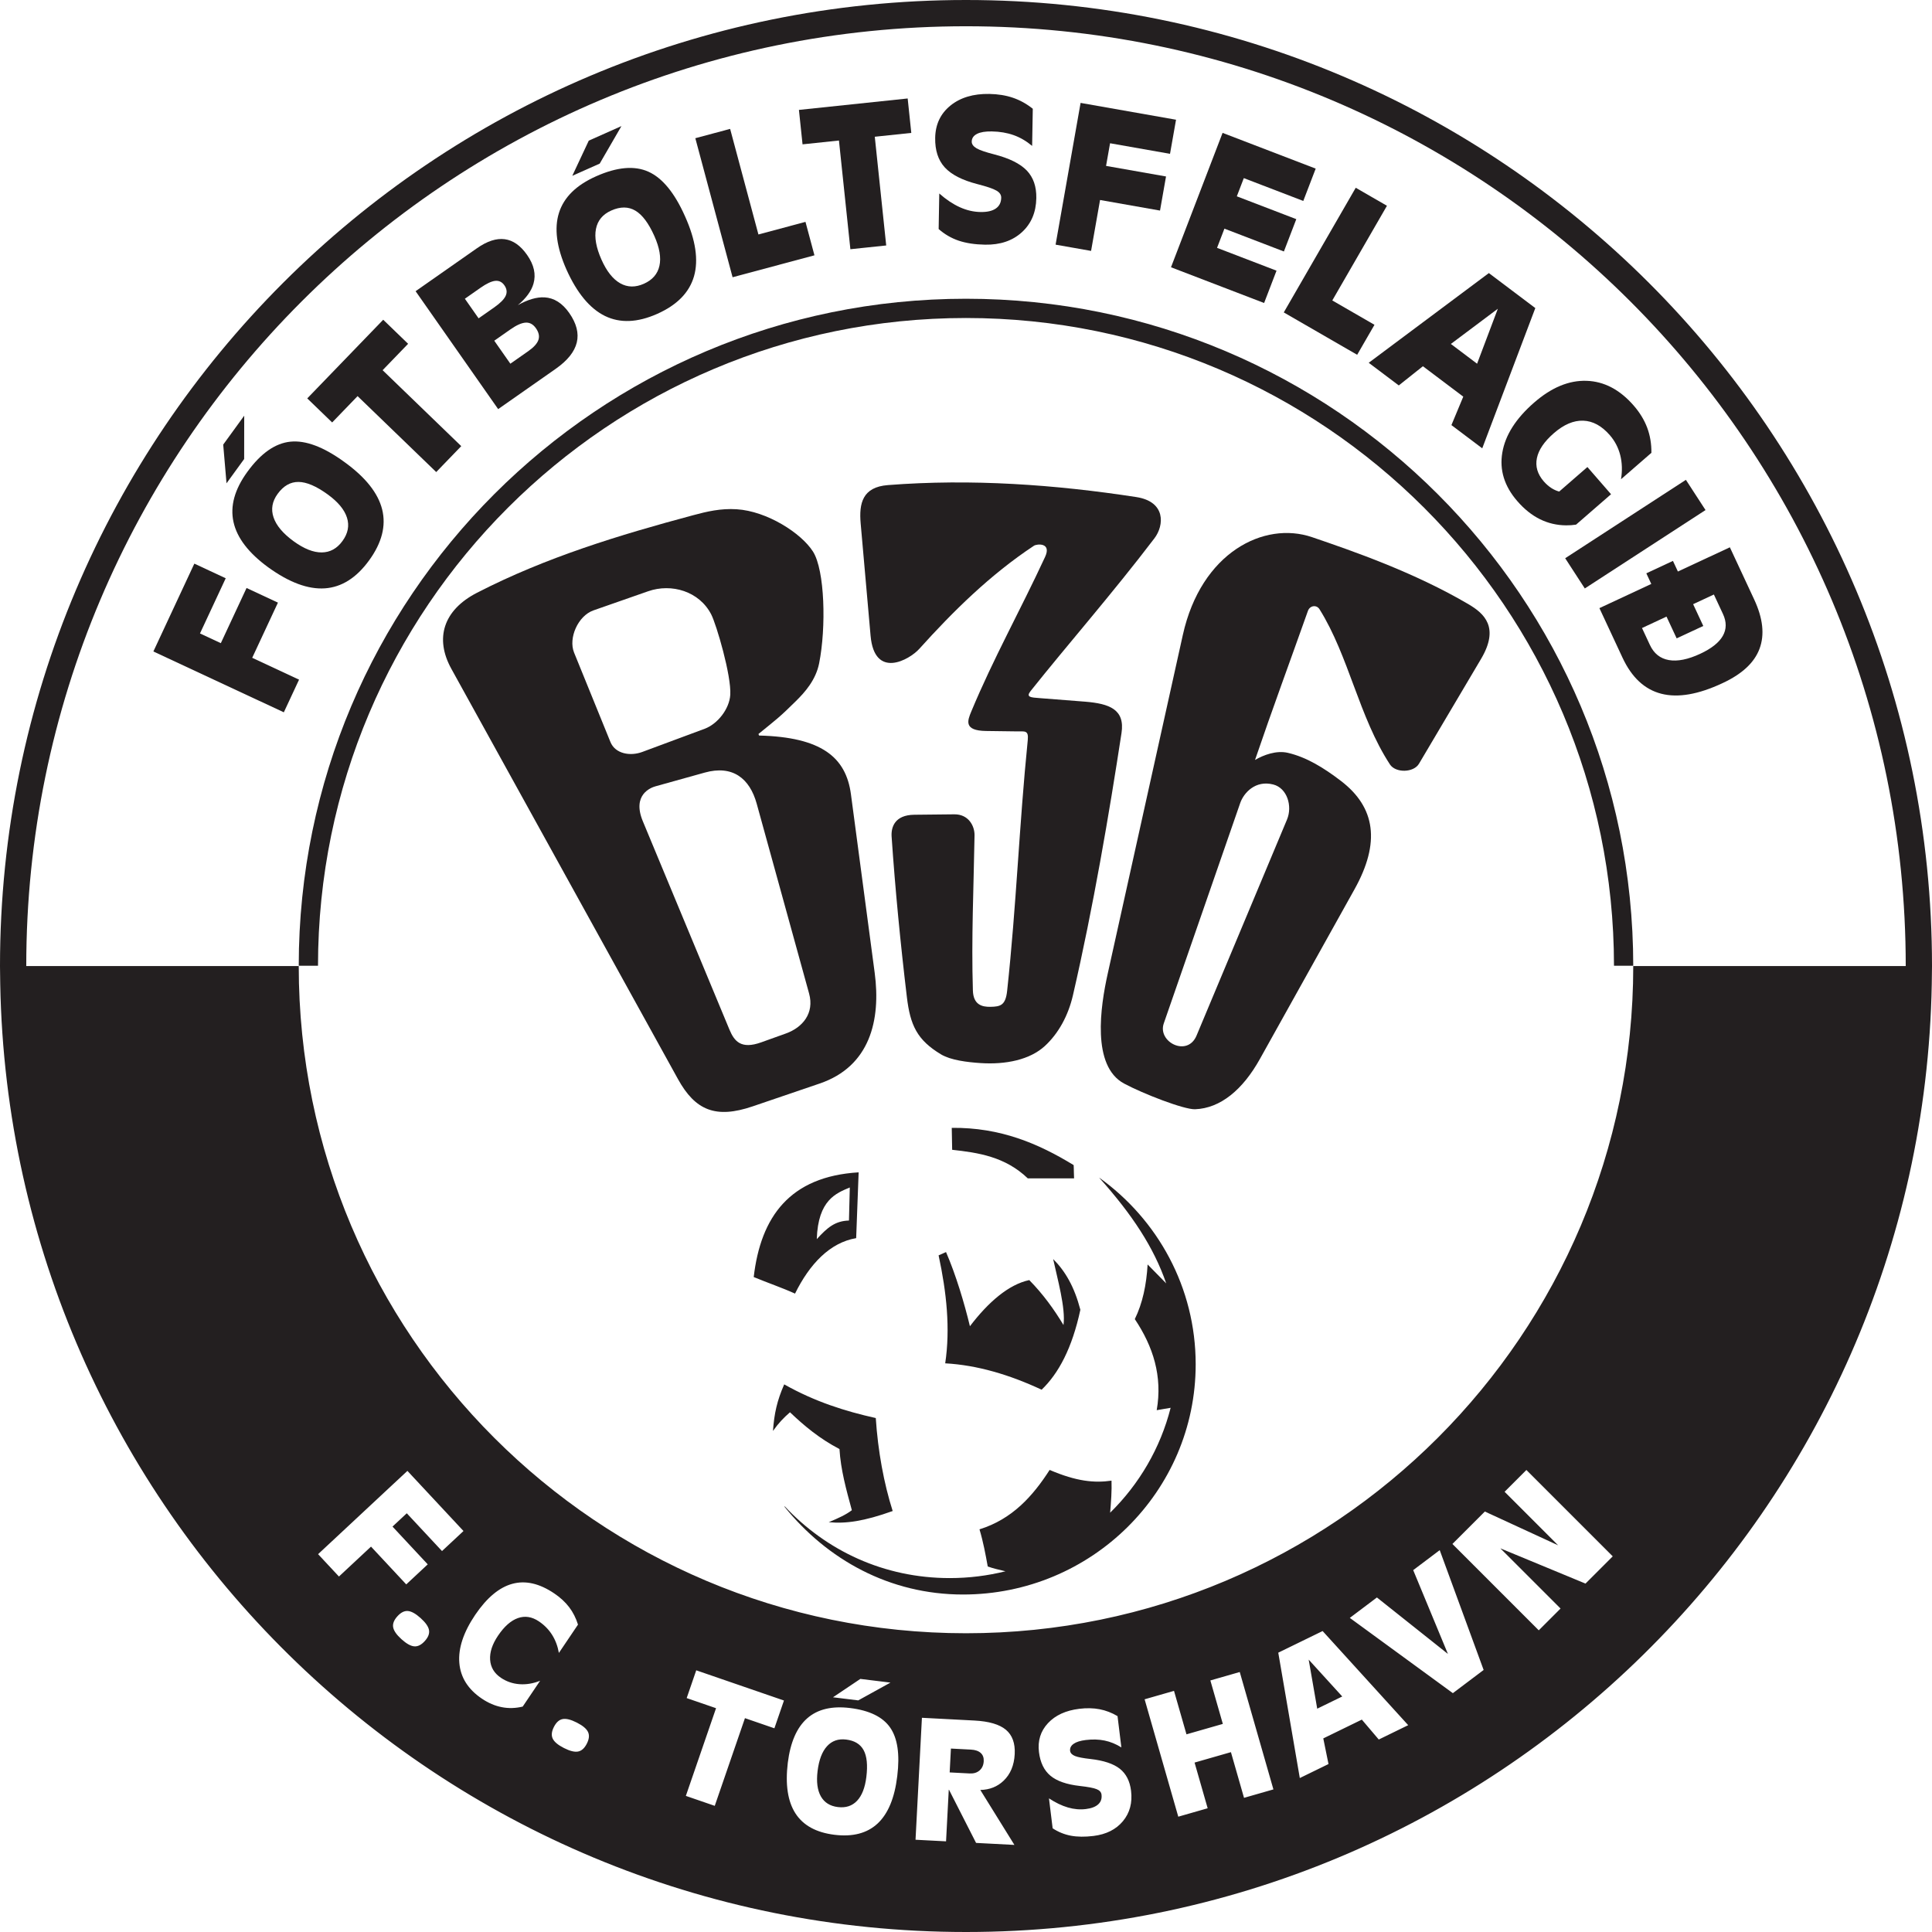 <svg width="480" height="480" viewBox="0 0 480 480" fill="none" xmlns="http://www.w3.org/2000/svg">
<g clip-path="url(#clip0_92_50897)">
<path fill-rule="evenodd" clip-rule="evenodd" d="M240 0C372.525 0 480 107.474 480 240V240.016L479.999 240.07V240.09C479.998 241.521 479.971 242.945 479.944 244.37L479.943 244.441V244.512C477.535 374.955 371.017 480 240 480C108.984 480 2.467 374.954 0.058 244.512L0.057 244.441L0.056 244.37C0.029 242.945 0.002 241.521 0.001 240.09V240.07L0 240.016V240C0 107.474 107.474 0 240.001 0H240ZM79.03 386.128L101.219 365.435L115.152 380.377L112.492 382.859L109.815 385.355L101.062 375.968L97.517 379.274L106.27 388.66L103.608 391.143L100.932 393.638L92.178 384.252L84.21 391.683L81.622 388.908L79.03 386.128ZM104.504 402.011C105.729 403.114 106.421 404.1 106.581 404.971C106.746 405.847 106.398 406.759 105.544 407.707C104.685 408.661 103.815 409.103 102.927 409.03C102.044 408.962 100.991 408.376 99.766 407.274C98.536 406.168 97.844 405.18 97.684 404.309C97.518 403.434 97.867 402.522 98.726 401.569C99.58 400.62 100.45 400.177 101.339 400.25C102.222 400.319 103.275 400.905 104.504 402.011ZM129.863 423.997C128.092 424.423 126.362 424.478 124.668 424.14C122.975 423.813 121.325 423.108 119.719 422.024C116.276 419.702 114.405 416.73 114.116 413.114C113.826 409.499 115.145 405.527 118.064 401.201C120.944 396.954 124.019 394.387 127.284 393.495C130.549 392.602 134.02 393.396 137.692 395.873C139.208 396.897 140.447 398.041 141.407 399.299C142.36 400.553 143.095 402.001 143.601 403.628L138.855 410.665C138.553 408.963 137.985 407.463 137.157 406.156C136.33 404.848 135.243 403.741 133.9 402.835C132.17 401.668 130.433 401.393 128.686 402.005C126.938 402.618 125.285 404.076 123.73 406.383C122.299 408.504 121.646 410.498 121.77 412.366C121.896 414.233 122.788 415.723 124.451 416.844C125.827 417.773 127.36 418.302 129.048 418.43C130.74 418.554 132.451 418.275 134.189 417.583L129.863 423.997ZM143.316 427.976C144.784 428.724 145.708 429.497 146.088 430.297C146.474 431.1 146.374 432.072 145.795 433.209C145.212 434.351 144.486 435.004 143.609 435.164C142.738 435.326 141.569 435.034 140.101 434.285C138.627 433.535 137.703 432.761 137.323 431.961C136.937 431.158 137.037 430.186 137.62 429.043C138.199 427.907 138.926 427.254 139.803 427.095C140.673 426.932 141.842 427.225 143.316 427.976ZM170.398 446.184L177.899 424.397L170.603 421.885L171.788 418.445L172.979 414.984L194.773 422.489L193.588 425.929L192.397 429.39L185.081 426.871L177.579 448.657L173.992 447.422L170.398 446.184ZM207.323 455.848C202.793 455.292 199.562 453.522 197.634 450.544C195.71 447.559 195.075 443.366 195.725 437.957C196.363 432.872 197.965 429.192 200.535 426.923C203.106 424.654 206.66 423.798 211.189 424.354C216.001 424.945 219.325 426.564 221.162 429.218C222.994 431.864 223.585 435.861 222.928 441.202L222.917 441.296C222.266 446.705 220.637 450.62 218.039 453.049C215.436 455.471 211.859 456.405 207.323 455.848ZM208.169 448.96C210.132 449.201 211.719 448.681 212.93 447.402C214.142 446.123 214.915 444.15 215.242 441.49C215.603 438.548 215.38 436.323 214.564 434.821C213.754 433.321 212.305 432.443 210.228 432.188C208.271 431.947 206.686 432.501 205.467 433.848C204.248 435.188 203.465 437.241 203.126 440.002C202.799 442.662 203.072 444.763 203.938 446.298C204.804 447.833 206.212 448.72 208.169 448.96ZM206.954 421.685L213.751 417.119L221.229 418.037L213.232 422.455L206.954 421.685ZM227.461 457.078L229.049 426.779L232.838 426.977L242.101 427.463C245.708 427.652 248.312 428.417 249.911 429.752C251.51 431.093 252.243 433.113 252.102 435.809C251.956 438.6 251.029 440.81 249.321 442.437C247.777 443.905 245.857 444.663 243.557 444.711L252.028 458.365L247.263 458.115L242.502 457.866L235.778 444.662L235.717 444.658L235.045 457.475L231.256 457.277L227.461 457.078ZM235.943 440.351L240.918 440.611C241.917 440.664 242.734 440.415 243.371 439.861C244.009 439.306 244.353 438.54 244.404 437.562C244.45 436.692 244.202 436.01 243.653 435.515C243.105 435.02 242.294 434.741 241.229 434.685L236.253 434.424L235.943 440.351ZM278.602 434.14C277.254 433.299 275.865 432.728 274.435 432.434C273.004 432.141 271.44 432.095 269.759 432.301C268.411 432.466 267.403 432.78 266.739 433.249C266.069 433.72 265.781 434.306 265.867 435.01C265.933 435.546 266.338 435.966 267.077 436.276C267.82 436.573 269.102 436.817 270.936 437.02C274.198 437.388 276.617 438.192 278.205 439.433C279.779 440.675 280.71 442.5 281.007 444.912C281.372 447.893 280.696 450.412 278.983 452.472C277.269 454.526 274.834 455.75 271.665 456.139C269.548 456.399 267.674 456.377 266.045 456.074C264.423 455.763 262.918 455.152 261.527 454.235L260.614 446.797C262.221 447.858 263.782 448.612 265.306 449.057C266.823 449.503 268.316 449.632 269.763 449.455C271.15 449.285 272.183 448.892 272.85 448.28C273.516 447.668 273.791 446.865 273.669 445.867C273.593 445.25 273.183 444.798 272.441 444.507C271.717 444.209 270.333 443.951 268.284 443.719C265.021 443.351 262.584 442.507 260.993 441.186C259.403 439.871 258.448 437.907 258.128 435.301C257.782 432.486 258.529 430.095 260.361 428.122C262.2 426.148 264.796 424.959 268.14 424.548C269.976 424.323 271.661 424.361 273.193 424.656C274.733 424.95 276.218 425.522 277.648 426.367L278.602 434.14ZM292.74 451.351L284.377 422.186L288.031 421.138L291.679 420.092L294.776 430.891L303.809 428.301L300.712 417.502L304.366 416.454L308.013 415.408L316.376 444.573L312.729 445.619L309.074 446.667L305.821 435.317L296.787 437.907L300.041 449.257L296.394 450.303L292.74 451.351ZM322.933 441.749L317.582 410.602L323.091 407.915L328.601 405.227L349.863 428.614L346.203 430.399L342.551 432.18L338.343 427.232L328.766 431.902L330.062 438.271L326.507 440.006L322.933 441.749ZM325.143 412.352L327.238 424.393L327.254 424.52L333.486 421.481L333.406 421.407L325.155 412.346L325.143 412.352ZM335.357 401.961L338.727 399.422L342.091 396.887L359.744 410.924L359.738 410.928L351.106 390.094L354.39 387.62L357.694 385.129L368.605 414.898L364.782 417.779L360.96 420.659L335.357 401.961ZM387.716 399.634L385.014 402.336L382.303 405.048L360.849 383.594L364.878 379.565L368.907 375.536L387.114 383.927L373.815 370.628L376.517 367.925L379.228 365.214L400.682 386.669L397.298 390.052L393.913 393.437L372.764 384.683L387.716 399.634ZM473.475 240.016V240C473.475 111.077 368.923 6.524 240 6.524C111.077 6.524 6.524 111.077 6.524 240V240.016H74.222C74.231 331.549 148.464 405.777 240 405.777C331.535 405.777 405.769 331.549 405.777 240.016H473.475Z" fill="#231F20"/>
<path fill-rule="evenodd" clip-rule="evenodd" d="M239.998 74.222C331.517 74.222 405.74 148.425 405.775 239.937H400.991C400.957 151.068 328.876 79.007 239.998 79.007C151.12 79.007 79.04 151.068 79.006 239.937H74.222C74.256 148.425 148.479 74.222 239.998 74.222Z" fill="#231F20"/>
<path fill-rule="evenodd" clip-rule="evenodd" d="M273.113 292.595C287.622 302.989 297.064 319.884 297.064 338.957C297.064 370.541 271.175 396.154 239.251 396.154C220.965 396.154 205.482 387.44 194.888 374.324L194.963 374.25C205.295 385.259 219.588 392.071 235.966 392.071C240.742 392.071 245.38 391.481 249.809 390.379C248.28 390.01 246.696 389.669 245.401 389.184C244.855 386.176 244.308 383.17 243.352 379.958C251.487 377.435 256.612 371.693 260.78 365.2C267.473 368.068 271.915 368.477 276.152 367.864C276.248 370.273 276.037 373.191 275.811 375.829C283.006 368.766 288.294 359.802 290.841 349.765L287.38 350.355C288.861 341.912 286.482 334.524 281.94 327.728C283.874 323.785 284.832 319.192 285.122 314.152L289.742 318.855C286.661 309.919 281.305 301.764 273.103 292.61L273.113 292.595ZM192.042 355.518C192.358 351.147 193.058 347.981 194.834 343.944C202.408 348.225 209.957 350.614 217.584 352.31C218.12 360.52 219.606 368.569 221.785 375.409C214.612 377.975 210.102 378.592 205.901 378.181C208.27 377.194 210.231 376.303 211.64 375.204C210.239 370.071 208.872 365.142 208.566 360.011C203.653 357.452 199.812 354.253 196.27 350.873C194.723 352.221 193.435 353.54 192.042 355.518ZM236.46 280.211L236.562 285.662C243.02 286.377 249.72 287.353 255.35 292.76C259.183 292.76 263.016 292.76 266.849 292.76C266.78 291.799 266.815 290.428 266.746 289.468C257.971 284.098 248.528 280.084 236.46 280.211ZM213.327 291.266L212.712 307.614C206.208 308.711 201.154 314.023 197.523 321.392C194.272 319.918 190.818 318.753 187.259 317.279C189.003 302.271 196.257 292.288 213.327 291.266ZM211.128 295.026L210.923 303.239C207.49 303.341 205.577 304.949 202.929 307.859C203.232 298.08 207.796 296.432 211.128 295.026ZM233.194 311.89C235.173 321.07 236.129 330.079 234.833 338.715C242.818 339.158 250.803 341.547 258.79 345.268C263.022 341.205 266.366 334.927 268.414 325.405C266.912 319.671 264.659 315.811 261.655 312.809C262.679 317.587 264.8 325.037 264.219 329.2C261.949 325.406 259.15 321.514 255.718 318.033C250.598 319.124 245.547 323.493 240.975 329.5C239.609 323.834 237.494 316.736 235.037 311.071L233.194 311.89Z" fill="#231F20"/>
<path fill-rule="evenodd" clip-rule="evenodd" d="M112.131 166.153L168.439 268.096C172.731 275.869 177.809 278.006 187.003 274.871L203.647 269.199C216.146 264.939 218.879 253.458 217.311 241.669L211.413 197.333C210.188 188.118 204.068 183.131 188.589 182.741L188.436 182.359C193.016 178.629 193.637 178.246 197.773 174.153C199.952 171.997 202.682 168.975 203.516 164.78C205.283 155.885 204.939 141.67 201.978 137.024C199.073 132.465 190.585 126.988 183.006 126.521C179.038 126.276 175.65 127.082 172.234 127.998C153.876 132.919 135.648 138.449 118.493 147.28C110.166 151.567 107.951 158.585 112.131 166.153ZM181.218 255.778C182.436 258.707 184.11 260.765 189.124 258.966L195.258 256.765C199.384 255.286 202.373 251.752 201.018 246.843L188.001 199.675C186.273 193.413 182.042 190.012 175.093 191.947L162.849 195.359C161.733 195.67 156.959 197.418 159.715 204.049L181.218 255.778ZM142.628 162.135L151.662 184.352C152.859 187.295 156.584 187.93 159.567 186.821L175.07 181.062C178.331 179.849 181.219 176.098 181.434 172.626C181.73 167.853 177.988 155.166 176.712 152.673C173.75 146.889 166.826 144.872 161.034 146.896L147.453 151.644C143.588 152.995 141.17 158.551 142.628 162.135Z" fill="#231F20"/>
<path fill-rule="evenodd" clip-rule="evenodd" d="M213.83 130.052L216.291 157.934C217.254 168.858 225.934 163.938 228.389 161.212C236.773 151.904 245.997 142.783 256.882 135.587C257.601 135.111 261.325 134.742 259.65 138.36C253.516 151.61 246.797 163.582 241.302 176.794C240.369 179.038 239.38 181.537 244.992 181.61L252.783 181.714C254.567 181.738 255.597 181.36 255.346 183.867C253.178 205.425 252.549 224.641 250.22 246.183C249.828 249.808 248.526 250.087 246.116 250.142C243.918 250.192 241.821 249.592 241.712 246.087C241.311 233.246 241.909 220.324 242.122 207.545C242.16 205.227 240.647 202.28 237.099 202.316L227.157 202.421C222.269 202.472 221.362 205.536 221.519 207.856C222.403 220.883 223.737 234.585 225.311 247.727C226.144 254.677 227.812 258.372 233.815 261.969C236.184 263.388 240.247 263.903 243.699 264.124C249.853 264.518 255.856 263.314 259.593 259.874C262.98 256.755 265.398 252.337 266.564 247.292C271.616 225.431 275.602 201.968 278.635 182.124C279.536 176.231 275.599 174.825 269.656 174.333C266.033 174.033 262.024 173.733 258.316 173.446C256.094 173.275 254.812 173.242 256.062 171.67C265.119 160.289 276.398 147.429 286.814 133.74C289.258 130.529 289.693 124.63 282.304 123.493C262.204 120.402 241.365 118.901 220.595 120.519C214.294 121.01 213.386 125.017 213.83 130.052Z" fill="#231F20"/>
<path fill-rule="evenodd" clip-rule="evenodd" d="M325.974 133.456C314.063 129.398 298.421 137.233 293.869 157.761L275.2 241.952C273.408 250.033 271.152 264.845 279.278 269.207C283.969 271.725 294.167 275.69 296.913 275.589C303.203 275.358 308.752 270.752 313.009 263.117L336.517 220.955C342.991 209.345 341.756 200.598 333.147 194.015C328.793 190.686 324.574 188.123 319.989 187.045C317.118 186.371 313.962 187.553 311.807 188.809C316.044 176.371 320.555 164.165 324.947 151.783C325.423 150.438 327.079 150.163 327.836 151.373C335.125 163.022 337.605 178.086 345.323 189.915C346.743 192.09 351.217 191.989 352.541 189.752L367.959 163.713C372.603 155.87 368.752 152.422 364.881 150.143C351.363 142.183 336.069 136.895 325.974 133.456ZM308.132 199.495L289.134 254.269C287.532 258.886 295.004 262.724 297.279 257.29L319.748 203.629C321.165 200.247 319.765 195.799 316.356 194.91C311.904 193.748 308.995 197.005 308.132 199.495Z" fill="#231F20"/>
<path d="M70.517 176.97L38.106 161.856L48.283 140.033L52.17 141.846L56.079 143.669L49.686 157.379L54.864 159.793L61.257 146.083L65.144 147.896L69.053 149.719L62.66 163.428L74.3 168.856L72.41 172.909L70.517 176.97Z" fill="#231F20"/>
<path d="M91.709 139.217C88.547 143.569 84.874 145.888 80.705 146.173C76.527 146.452 71.842 144.711 66.638 140.949C61.76 137.386 58.881 133.632 58.012 129.685C57.141 125.738 58.29 121.586 61.451 117.234C64.809 112.611 68.379 110.109 72.164 109.731C75.939 109.356 80.397 111.031 85.527 114.759L85.618 114.825C90.823 118.587 93.927 122.504 94.947 126.57C95.956 130.637 94.875 134.859 91.709 139.217ZM85.09 134.408C86.461 132.522 86.833 130.589 86.206 128.609C85.579 126.629 83.986 124.705 81.431 122.848C78.605 120.795 76.183 119.754 74.17 119.737C72.161 119.713 70.427 120.706 68.977 122.702C67.611 124.581 67.277 126.531 67.968 128.558C68.653 130.581 70.322 132.561 72.974 134.488C75.53 136.345 77.852 137.264 79.929 137.249C82.006 137.233 83.726 136.289 85.09 134.408ZM56.278 120.075L55.456 110.459L60.676 103.274L60.661 114.043L56.278 120.075Z" fill="#231F20"/>
<path d="M108.377 117.28L88.841 98.414L82.523 104.957L79.438 101.978L76.335 98.981L95.207 79.439L98.292 82.419L101.395 85.415L95.06 91.974L114.596 110.841L111.49 114.058L108.377 117.28Z" fill="#231F20"/>
<path d="M123.767 101.642L103.256 72.348L106.926 69.777L118.496 61.676C121.031 59.901 123.335 59.153 125.406 59.432C127.471 59.705 129.327 61.009 130.956 63.337C132.677 65.795 133.206 68.173 132.541 70.484C132.02 72.306 130.723 74.089 128.652 75.82C131.115 74.426 133.321 73.775 135.297 73.878C137.666 74.016 139.712 75.313 141.423 77.757C143.23 80.339 143.856 82.786 143.301 85.088C142.741 87.394 141.002 89.573 138.07 91.627L127.431 99.076L123.767 101.642ZM115.496 74.22L118.905 79.089L122.803 76.359C124.289 75.319 125.234 74.366 125.635 73.494C126.032 72.632 125.923 71.757 125.308 70.877C124.728 70.048 123.968 69.687 123.033 69.778C122.095 69.882 120.88 70.451 119.394 71.491L115.496 74.22ZM122.798 84.649L126.797 90.36L131.249 87.242C132.631 86.275 133.476 85.332 133.772 84.436C134.073 83.535 133.866 82.573 133.155 81.555C132.466 80.572 131.621 80.103 130.619 80.155C129.622 80.202 128.352 80.761 126.827 81.829L122.798 84.649Z" fill="#231F20"/>
<path d="M163.296 77.973C158.382 80.161 154.043 80.333 150.289 78.495C146.532 76.648 143.345 72.797 140.718 66.937C138.277 61.413 137.66 56.722 138.88 52.869C140.099 49.016 143.171 45.993 148.085 43.806C153.304 41.483 157.647 41.1 161.113 42.665C164.57 44.227 167.593 47.907 170.173 53.701L170.218 53.802C172.844 59.663 173.574 64.608 172.425 68.639C171.264 72.665 168.218 75.782 163.296 77.973ZM159.97 70.499C162.099 69.551 163.388 68.063 163.836 66.035C164.282 64.006 163.865 61.543 162.581 58.658C161.159 55.466 159.584 53.355 157.848 52.333C156.12 51.308 154.122 51.3 151.868 52.304C149.746 53.249 148.481 54.771 148.066 56.871C147.648 58.965 148.104 61.515 149.437 64.51C150.722 67.396 152.273 69.353 154.08 70.378C155.886 71.404 157.847 71.444 159.97 70.499ZM142.184 43.68L146.281 34.94L154.394 31.328L148.996 40.648L142.184 43.68Z" fill="#231F20"/>
<path d="M182.008 68.881L172.753 34.338L177.08 33.179L181.399 32.022L188.429 58.255L200.119 55.123L201.23 59.265L202.346 63.431L182.008 68.881Z" fill="#231F20"/>
<path d="M211.274 61.919L208.435 34.91L199.39 35.861L198.941 31.595L198.491 27.305L225.509 24.465L225.957 28.732L226.408 33.02L217.338 33.974L220.177 60.985L215.73 61.451L211.274 61.919Z" fill="#231F20"/>
<path d="M256.431 36.25C254.995 35.048 253.467 34.153 251.845 33.575C250.224 32.998 248.407 32.687 246.409 32.653C244.811 32.626 243.582 32.826 242.731 33.265C241.871 33.703 241.438 34.341 241.423 35.177C241.412 35.812 241.816 36.37 242.628 36.853C243.447 37.321 244.904 37.816 247.011 38.354C250.759 39.319 253.449 40.655 255.099 42.363C256.732 44.071 257.52 46.353 257.47 49.217C257.408 52.758 256.204 55.586 253.868 57.71C251.531 59.827 248.488 60.855 244.725 60.789C242.211 60.745 240.028 60.413 238.177 59.792C236.332 59.163 234.679 58.203 233.206 56.903L233.36 48.071C235.06 49.574 236.759 50.709 238.464 51.48C240.163 52.25 241.883 52.646 243.601 52.675C245.249 52.704 246.519 52.416 247.397 51.811C248.275 51.206 248.728 50.314 248.749 49.129C248.761 48.396 248.358 47.8 247.538 47.341C246.743 46.873 245.168 46.344 242.815 45.738C239.068 44.773 236.362 43.388 234.722 41.586C233.082 39.79 232.29 37.341 232.343 34.246C232.402 30.904 233.665 28.236 236.127 26.234C238.598 24.232 241.822 23.269 245.793 23.338C247.972 23.377 249.932 23.698 251.673 24.293C253.422 24.889 255.061 25.801 256.592 27.021L256.431 36.25Z" fill="#231F20"/>
<path d="M262.259 60.783L268.469 25.565L292.182 29.746L291.437 33.969L290.688 38.217L275.792 35.591L274.798 41.218L289.696 43.844L288.951 48.068L288.203 52.316L273.306 49.688L271.075 62.337L266.67 61.56L262.259 60.783Z" fill="#231F20"/>
<path d="M290.931 66.4L303.747 33.013L326.881 41.893L325.343 45.899L323.798 49.925L309.022 44.253L307.285 48.776L322.061 54.448L320.524 58.453L318.979 62.479L304.203 56.807L302.372 61.577L317.147 67.248L315.611 71.253L314.065 75.28L290.931 66.4Z" fill="#231F20"/>
<path d="M318.95 77.618L336.83 46.648L340.71 48.888L344.583 51.123L331.004 74.645L341.485 80.696L339.341 84.41L337.184 88.146L318.95 77.618Z" fill="#231F20"/>
<path d="M340.056 90.132L369.902 67.846L375.673 72.194L381.443 76.542L368.26 111.385L364.427 108.497L360.602 105.615L363.546 98.547L353.518 90.99L347.523 95.759L343.799 92.952L340.056 90.132ZM372.11 76.723L360.585 85.366L360.462 85.451L366.988 90.37L367.022 90.246L372.124 76.733L372.11 76.723Z" fill="#231F20"/>
<path d="M376.983 124.519C373.753 120.802 372.505 116.772 373.249 112.435C373.986 108.093 376.629 103.95 381.18 99.993C385.474 96.261 389.808 94.466 394.175 94.613C398.547 94.756 402.454 96.811 405.899 100.775C407.397 102.498 408.511 104.325 409.234 106.248C409.957 108.171 410.312 110.255 410.285 112.503L402.737 119.066C403.081 116.952 403.017 114.962 402.545 113.084C402.067 111.212 401.207 109.556 399.949 108.108C397.939 105.796 395.738 104.599 393.347 104.517C390.955 104.434 388.525 105.471 386.051 107.622C383.666 109.695 382.264 111.757 381.839 113.814C381.413 115.871 381.983 117.801 383.554 119.609C384.719 120.925 385.993 121.758 387.377 122.126L394.386 116.034L400.259 122.79L391.569 130.344C390.754 130.473 389.926 130.528 389.086 130.52C384.469 130.485 380.434 128.489 377 124.537L376.983 124.519Z" fill="#231F20"/>
<path d="M388.865 138.692L418.856 119.215L421.296 122.973L423.732 126.723L393.74 146.2L391.304 142.449L388.865 138.692Z" fill="#231F20"/>
<path d="M397.369 151.089L410.257 145.079L409.026 142.44L415.639 139.355L416.87 141.995L429.779 135.976L431.669 140.029L435.819 148.929C438.012 153.631 438.452 157.719 437.143 161.2C435.86 164.625 432.825 167.455 428.036 169.687L427.949 169.728C421.955 172.541 416.894 173.417 412.758 172.36C408.622 171.304 405.406 168.325 403.112 163.407L399.259 155.142L397.369 151.089ZM425.809 147.704L420.653 150.108L423.175 155.518L416.562 158.602L414.04 153.193L407.952 156.031L409.913 160.235C410.905 162.363 412.473 163.616 414.624 163.992C416.775 164.368 419.378 163.848 422.435 162.422C425.211 161.128 427.071 159.654 428.024 157.99C428.97 156.328 428.984 154.513 428.066 152.544L425.809 147.704Z" fill="#231F20"/>
</g>
<defs>
<clipPath id="clip0_92_50897">
<rect width="480" height="480" fill="white"/>
</clipPath>
</defs>
</svg>
